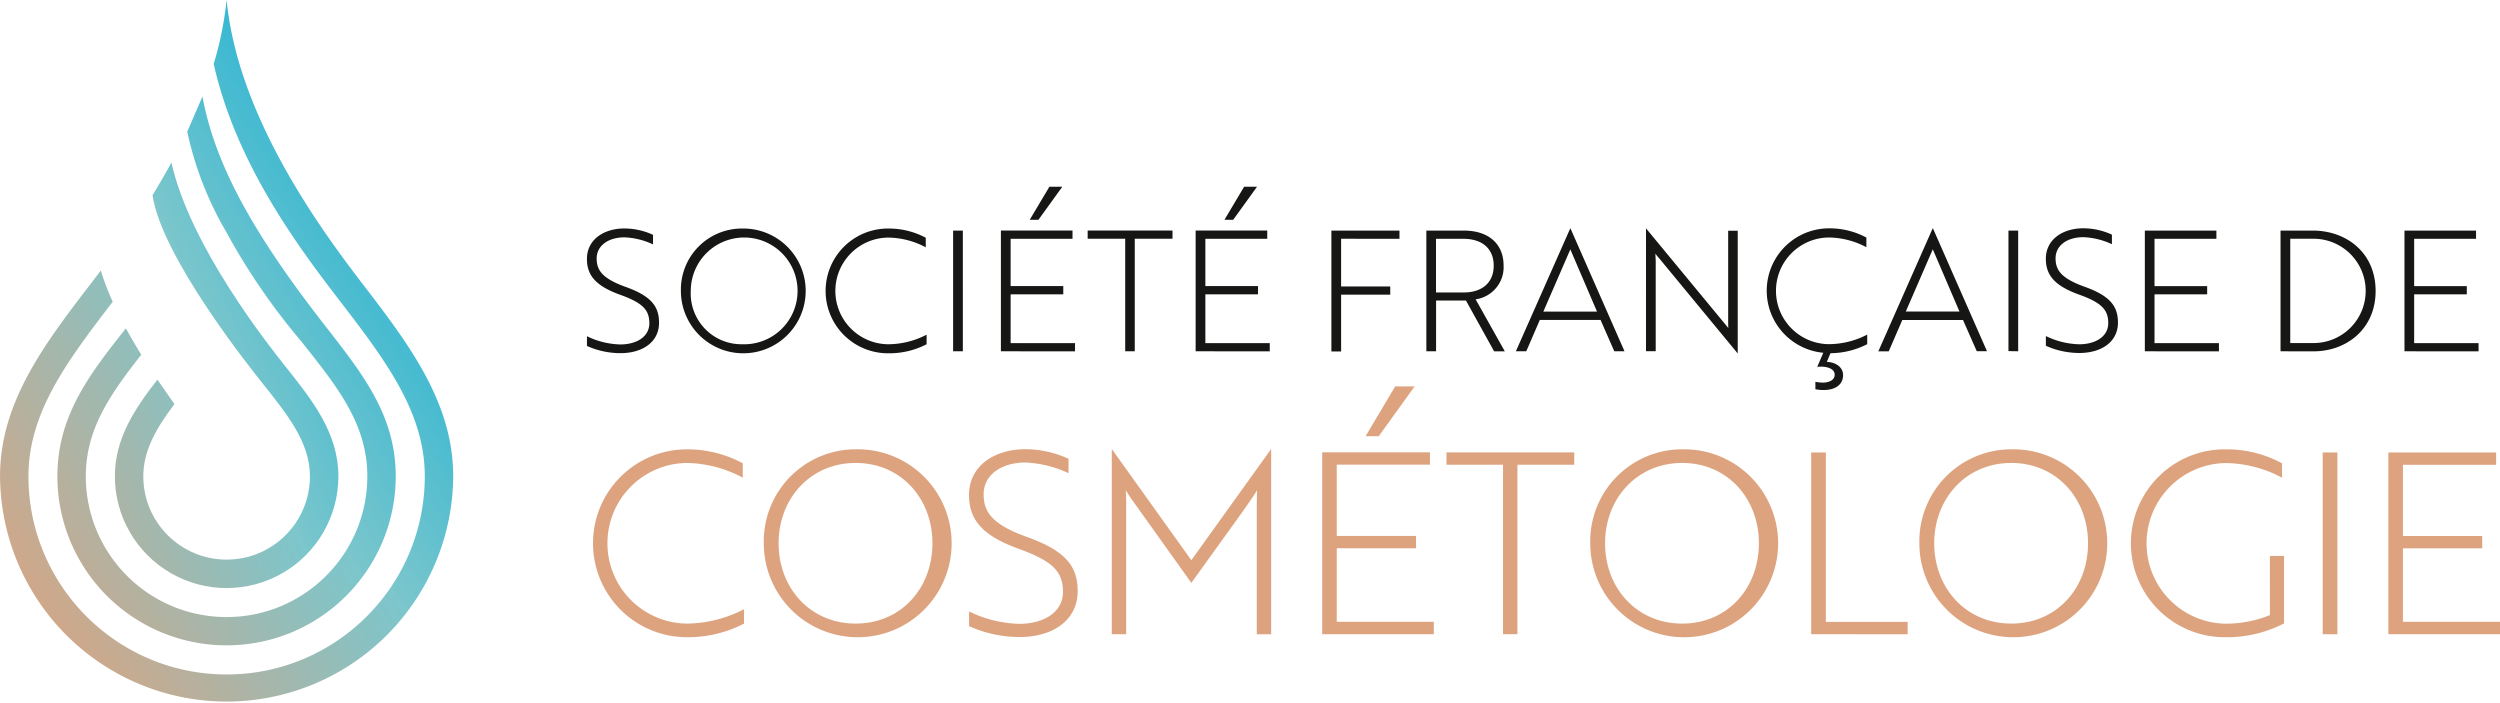 <svg xmlns="http://www.w3.org/2000/svg" xmlns:xlink="http://www.w3.org/1999/xlink" width="303.909" height="85.445" xmlns:v="https://vecta.io/nano"><defs><linearGradient id="A" x1="1.512" y1="-.341" x2="-.387" y2="1.26"><stop offset="0" stop-color="#00aed8"/><stop offset=".092" stop-color="#0fb1d6"/><stop offset=".27" stop-color="#38b8d2"/><stop offset=".516" stop-color="#79c5cc"/><stop offset=".524" stop-color="#7cc6cc"/><stop offset=".832" stop-color="#b9af9b"/><stop offset="1" stop-color="#dda37f"/></linearGradient><linearGradient id="B" x1="1.23" y1="-.12" x2="-.025" y2="1.121" xlink:href="#A"/><linearGradient id="C" x1="1.07" y1=".054" x2=".133" y2="1.023" xlink:href="#A"/><path id="D" d="M260.734 42.704V28.03h8.7v1h-7.523v5.75h6.4v1h-6.4v5.933h7.83v1z"/></defs><g fill="#161615"><path d="M71.353 42.072v-1.2a9.74 9.74 0 0 0 4.057 1c1.977 0 3.526-.937 3.526-2.57 0-1.6-.774-2.467-3.486-3.446-3.017-1.08-4.1-2.365-4.1-4.383 0-2.365 2.08-3.7 4.546-3.7a8.33 8.33 0 0 1 3.487.774v1.162a9 9 0 0 0-3.466-.856c-1.957 0-3.384 1-3.384 2.57 0 1.427.693 2.426 3.446 3.425 3.037 1.08 4.138 2.284 4.138 4.384 0 2.345-2 3.7-4.7 3.7-1.405-.004-2.793-.304-4.074-.88zm18.84-14.292a7.59 7.59 0 0 1 7.124 4.567c1.226 2.827.618 6.118-1.538 8.32a7.59 7.59 0 0 1-8.286 1.72 7.58 7.58 0 0 1-4.72-7.023 7.42 7.42 0 0 1 7.421-7.584zm0 14.067a6.49 6.49 0 1 0-6.218-6.483c-.088 1.7.53 3.358 1.707 4.586s2.8 1.914 4.5 1.897zm22.346-11.783c-1.387-.745-2.93-1.15-4.505-1.182-3.58 0-6.483 2.903-6.483 6.483s2.903 6.483 6.483 6.483a10.2 10.2 0 0 0 4.607-1.162v1.162c-1.423.736-3.005 1.113-4.607 1.1-2.73.03-5.266-1.407-6.64-3.766s-1.374-5.275 0-7.634a7.57 7.57 0 0 1 6.64-3.766 9.49 9.49 0 0 1 4.505 1.12zm3.325 12.64V28.03h1.183V42.7zm5.81 0V28.026h8.705v1h-7.523v5.75h6.4v1h-6.4v5.933h7.828v1zm5.892-20h1.57l-2.9 4.016h-1.06zm10.38 6.32v13.68h-1.162v-13.68h-4.564v-1h10.316v1zm7.4 13.68V28.026h8.705v1h-7.522v5.75h6.4v1h-6.4v5.933h7.828v1zm5.892-20h1.57l-2.9 4.016h-1.06zm11.792 6.32v5.8h5.974v1h-5.974v6.9h-1.182V28.03h8.277v1zm14.9-.995c3.017 0 4.852 1.6 4.852 4.26.1 2.038-1.38 3.813-3.4 4.1l3.548 6.32h-1.3l-3.425-6.177h-3.63V42.7h-1.182V28.03zm-3.364 1v6.524h3.364c2.3 0 3.65-1.244 3.65-3.262 0-2.04-1.366-3.262-3.7-3.262zm16.312-1.25h.04l6.565 14.923h-1.243l-1.672-3.813h-7.38l-1.65 3.816h-1.264zm3.26 10.1l-3.242-7.563-3.282 7.563zm7.506-6.542a4.1 4.1 0 0 1-.409-.509l.04.938v10.93h-1.182V27.78h.02l9.582 11.6.408.5c-.02-.225-.02-.55-.02-.938V28.046h1.162v14.9h-.02zm25.24-1.284a9.97 9.97 0 0 0-4.506-1.182c-3.58 0-6.483 2.903-6.483 6.483s2.903 6.483 6.483 6.483a10.2 10.2 0 0 0 4.608-1.162v1.162a9.9 9.9 0 0 1-4.466 1.1l-.448 1.06c.856 0 1.978.5 1.978 1.6 0 1.3-1.142 1.815-2.324 1.815a4.35 4.35 0 0 1-1.04-.1v-.9c.302.06.6.095.917.1.632 0 1.427-.244 1.427-.958 0-.877-1.264-1.06-2.12-.958l.734-1.712a7.58 7.58 0 0 1 .734-15.127 9.48 9.48 0 0 1 4.506 1.121zm8.055-2.284h.04l6.565 14.923h-1.243L238.63 38.9h-7.38l-1.65 3.813h-1.264zm3.26 10.1l-3.242-7.563-3.282 7.563zm5.956 4.814V28.03h1.182V42.7zm4.548-.632v-1.2a9.74 9.74 0 0 0 4.057 1c1.977 0 3.526-.937 3.526-2.57 0-1.6-.775-2.467-3.486-3.446-3.017-1.08-4.1-2.365-4.1-4.383 0-2.365 2.08-3.7 4.546-3.7a8.33 8.33 0 0 1 3.486.774v1.162a9 9 0 0 0-3.466-.856c-1.956 0-3.384 1-3.384 2.57 0 1.427.693 2.426 3.445 3.425 3.038 1.08 4.14 2.284 4.14 4.384 0 2.345-2 3.7-4.7 3.7a10.01 10.01 0 0 1-4.073-.88z"/><use xlink:href="#D"/><path d="M277.23 42.704V28.03h3.914c4.1 0 7.645 2.69 7.645 7.34 0 4.628-3.547 7.34-7.543 7.34zm1.182-13.68v12.68h2.837a6.34 6.34 0 0 0 5.442-9.579 6.34 6.34 0 0 0-5.564-3.102z"/><use xlink:href="#D" x="31.563"/></g><path d="M90.293 58.06a15 15 0 0 0-6.785-1.781 9.76 9.76 0 0 0-9.665 9.764 9.76 9.76 0 0 0 9.665 9.763c2.418-.03 4.796-.63 6.94-1.75v1.75a14.84 14.84 0 0 1-6.939 1.657 11.42 11.42 0 0 1-11.42-11.42c0-6.307 5.113-11.42 11.42-11.42 2.367-.008 4.698.572 6.785 1.7zm13.722-3.44c4.642-.1 8.884 2.617 10.73 6.878a11.43 11.43 0 0 1-2.316 12.533c-3.246 3.32-8.18 4.342-12.48 2.588s-7.1-5.935-7.1-10.578a11.18 11.18 0 0 1 11.185-11.422zm0 21.185c5.5 0 9.334-4.27 9.334-9.764 0-5.465-3.838-9.763-9.334-9.763-5.465 0-9.364 4.3-9.364 9.763 0 5.496 3.9 9.764 9.364 9.764zm13.79.338V74.33c1.904.938 3.988 1.45 6.1 1.505 2.978 0 5.312-1.413 5.312-3.87 0-2.425-1.167-3.714-5.25-5.2-4.543-1.627-6.17-3.56-6.17-6.6 0-3.56 3.132-5.557 6.847-5.557 1.814.005 3.605.403 5.25 1.167v1.75c-1.636-.774-3.4-1.213-5.22-1.3-2.948 0-5.1 1.505-5.1 3.87 0 2.15 1.044 3.653 5.2 5.158 4.575 1.626 6.232 3.438 6.232 6.6 0 3.53-3 5.588-7.06 5.588a15.09 15.09 0 0 1-6.138-1.32zm19.68-15.566l-.645-.982a15.74 15.74 0 0 1 .062 1.657v15.84h-1.75V54.62h.03l9.64 13.48 9.675-13.48h.03V77.1h-1.75V61.253l.03-1.657c-.4.706-1.166 1.75-1.75 2.6l-6.232 8.658zm23.245 16.518V54.988h13.1v1.5H162.5v8.658h9.64v1.5h-9.64v8.942h11.8v1.505zm8.874-30.12h2.364l-4.36 6.048h-1.6zm14.86 9.52v20.6h-1.75v-20.6h-6.875v-1.5h15.535v1.5zm20.02-1.874c4.642-.1 8.883 2.618 10.73 6.878s.93 9.214-2.317 12.533-8.18 4.342-12.48 2.588-7.1-5.935-7.1-10.578c-.066-3.006 1.082-5.913 3.185-8.062a11.18 11.18 0 0 1 7.99-3.36zm0 21.185c5.5 0 9.333-4.27 9.333-9.764 0-5.465-3.838-9.763-9.333-9.763-5.465 0-9.364 4.3-9.364 9.763 0 5.496 3.898 9.764 9.364 9.764zm15.692 1.29V55h1.78v20.6h9.948v1.505zm24.32-22.476c4.642-.1 8.883 2.62 10.728 6.88s.93 9.214-2.318 12.532-8.18 4.34-12.48 2.587-7.1-5.935-7.1-10.578c-.066-3.007 1.082-5.913 3.186-8.063a11.17 11.17 0 0 1 7.992-3.358zm0 21.185c5.5 0 9.333-4.27 9.333-9.764 0-5.465-3.838-9.763-9.333-9.763-5.465 0-9.364 4.3-9.364 9.763 0 5.496 3.898 9.764 9.364 9.764zm26.1 1.658a11.42 11.42 0 0 1-9.994-17.189 11.42 11.42 0 0 1 10.024-5.653c2.367-.008 4.7.572 6.786 1.7v1.75c-2.088-1.126-4.414-1.736-6.786-1.78-5.354.045-9.673 4.394-9.68 9.75s4.297 9.717 9.65 9.778c1.83-.002 3.645-.357 5.342-1.044V67.58h1.72v8.2c-2.182 1.127-4.605 1.705-7.06 1.685zm11.76-.367V55h1.786v22.106zm7.983 0V55h13.1v1.5h-11.33v8.658h9.64v1.5h-9.64v8.934h11.8v1.505z" fill="#dda37f"/><path d="M34.614 44.444c-1.937-2.43-11.524-14.53-13.772-24.673-.742 1.36-1.516 2.682-2.3 3.963 1.1 7.534 12.025 21.174 13.374 22.865 3.092 3.877 5.763 7.225 5.763 11.3 0 5.595-4.535 10.13-10.13 10.13S17.42 63.494 17.42 57.9c0-3.17 1.615-5.9 3.786-8.776l-2.072-2.977c-2.8 3.6-5.17 7.185-5.17 11.754 0 4.854 2.59 9.34 6.793 11.766s9.382 2.427 13.586 0 6.793-6.912 6.793-11.766c-.005-5.28-3.17-9.254-6.522-13.456z" fill="url(#A)"/><path d="M39.248 39.247c-8.713-11.2-13.176-19.532-14.636-27.514l-1.848 4.275a41.21 41.21 0 0 0 4.78 12.263c2.55 4.67 5.566 9.068 9 13.13 4.53 5.68 8.108 10.165 8.108 16.5 0 9.45-7.66 17.11-17.11 17.11s-17.11-7.66-17.11-17.11c0-5.68 2.88-9.875 6.74-14.777-.647-1.05-1.276-2.123-1.866-3.21-4.526 5.684-8.33 10.727-8.33 17.985 0 7.347 3.92 14.136 10.282 17.8s14.202 3.674 20.565 0 10.283-10.463 10.283-17.8c.003-7.542-4.177-12.634-8.86-18.654z" fill="url(#B)"/><path d="M43.846 34.21c-6.223-8.1-15-20.942-16.3-34.21a41.33 41.33 0 0 1-1.568 7.762c2.67 12.02 10.208 22.146 15.13 28.552 5.65 7.355 10.53 13.706 10.53 21.586 0 13.304-10.785 24.09-24.09 24.09S3.458 71.204 3.458 57.9c0-7.748 4.717-14.018 10.244-21.216-.564-1.234-1.047-2.503-1.446-3.8l-1.01 1.33C5.465 41.74.004 48.85.004 57.904a27.55 27.55 0 0 0 27.545 27.379 27.55 27.55 0 0 0 27.544-27.379c-.004-9.058-5.465-16.168-11.247-23.695z" fill="url(#C)"/></svg>